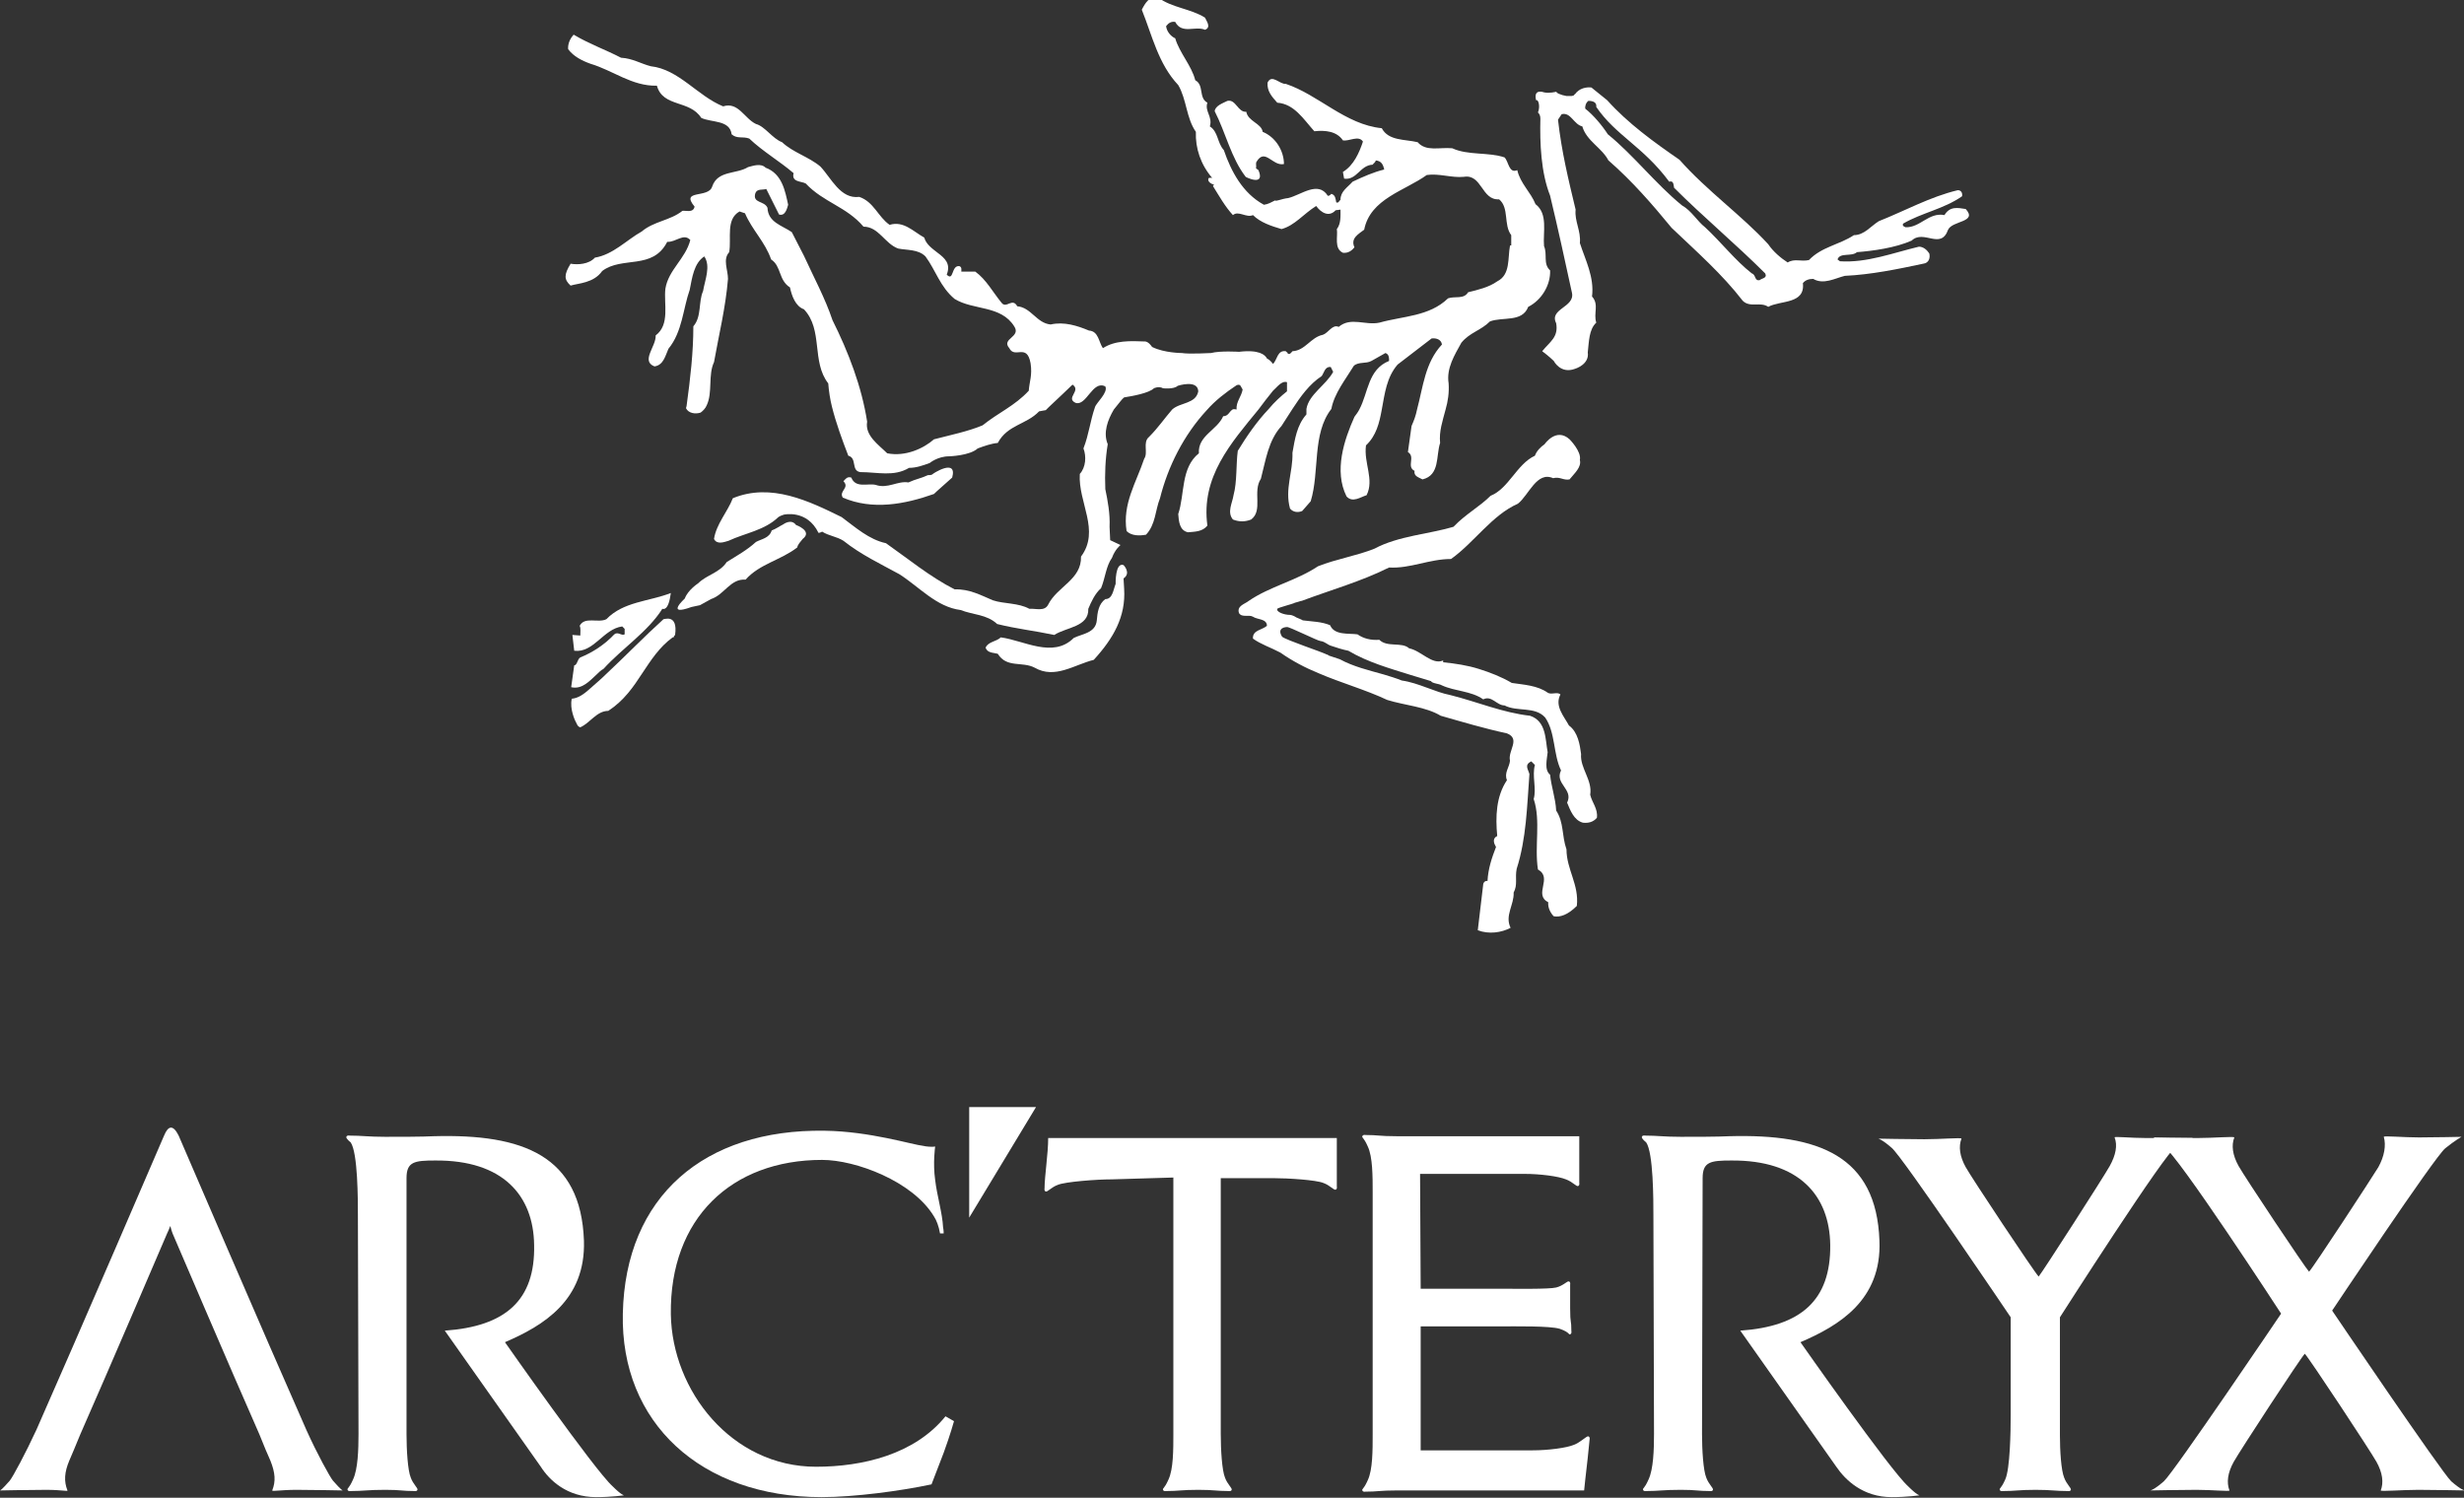 <?xml version="1.0" encoding="utf-8"?>
<svg version="1.1" id="Layer_1" xmlns="http://www.w3.org/2000/svg" xmlns:xlink="http://www.w3.org/1999/xlink" x="0px" y="0px"
	 viewBox="0 0 405.5 246.5" fill="none" style="enable-background:new 0 0 405.5 246.5;" xml:space="preserve">
<rect x="0" y="0" width="405.5" height="246.5" fill="#333333" stroke="none"/>
<g fill="#ffffff">
	<path d="M115.2,99.6c0.6-0.3,1.2-0.7,1.8-1c2.2-0.7,3.2-3.4,5.7-3.2c2.3-2.6,5.8-3.2,8.5-5.3c0.1-0.5,0.5-0.9,0.9-1.4
		c1.7-1.3-1.1-2.3-1.1-2.3c-0.8-1.1-2.1-0.1-2.1-0.1c-0.6,0.3-1.3,0.8-1.9,1c-0.4,1.3-1.7,1.4-2.6,1.9c-1.4,1.3-3.2,2.3-4.8,3.3
		c-1.2,1.8-3.3,2.1-4.7,3.5c0,0-1.7,1.1-2.2,2.5c0,0-3.3,3,1.1,1.4L115.2,99.6z"/>
	<path d="M111.1,104.5c-0.1,0.1-0.2,0.2-0.2,0.3c0,0.1-0.1,0.1-0.2,0.1c-2.2,1.6-3.6,3.8-5,5.9c-1.5,2.3-3,4.5-5.6,6.2
		c-1.9,0-3,2-4.6,2.7c-0.5-0.1-0.6-0.7-0.8-1c0,0-1-2-0.6-3.7c1.1-0.1,2-0.8,2.7-1.4c1-0.9,2.1-1.8,3.1-2.8c3.1-2.9,6.2-6.1,9.3-8.9
		C109.2,102,111.6,100.9,111.1,104.5z"/>
	<path d="M110.4,97.6c-3.6,1.4-7.8,1.4-10.6,4.3c-1.3,0.7-3.6-0.5-4.4,1.1c0.2,0.4,0.1,1.1,0.1,1.6l-1.3-0.1l0.3,2.6
		c3.2,0.4,4.8-3.6,7.9-4l0.4,0.4v0.9c-0.5,0.3-1.1-0.5-1.7,0c-1.6,1.7-3.6,3-5.6,3.8c-0.5,0.3-0.5,1.3-1,1.3l-0.5,3.6
		c1.8,0.4,3-1,4.3-2.2c0.3-0.3,0.6-0.6,1-0.8c3.2-3.5,7.3-6.1,9.7-9.9C109.1,100.2,110,100.7,110.4,97.6z"/>
	<path d="M185,96.9c0.3,4.6-1.8,8.2-5,11.7c-3.2,0.8-6.4,3.2-9.7,1.3c-2.1-1.1-4.6,0.1-6.1-2.3c-0.7-0.2-1.7-0.1-2-1
		c0.4-1,1.8-1,2.5-1.7c3.8,0.5,8.6,3.5,12,0.1c1.4-0.7,3.6-0.8,3.8-2.9c0.1-1.3,0.3-2.7,1.4-3.5c1.2,0,1.3-1.5,1.7-2.5
		c0,0-0.1-3.6,1.3-3.1c0,0,1.3,1.3,0,2.2L185,96.9z"/>
	<path d="M156.7,78.6c-1.2,1.1-2.4,2.1-3,2.7c-4.8,1.7-10.1,2.7-15,0.6c-0.7-1.1,1.2-1.6,0.1-2.7c0.4-0.4,0.6-0.8,1.3-0.6
		c0.7,1.8,2.7,0.9,4,1.2c2,0.7,3.6-0.7,5.4-0.4c1.3-0.6,1.9-0.6,3.2-1.2c0.2,0,0.5,0,0.7-0.1C153.4,78,157.6,75.3,156.7,78.6z"/>
	<path d="M258.3,72.3c-2.2-2-4.1,0.8-4.1,0.8c-0.7,0.5-1.3,1.1-1.6,1.9c-3,1.4-4.3,5.4-7.3,6.6c-1.8,1.8-4.1,3-6.1,5.1
		c-4,1.2-9.1,1.5-13,3.6c-3,1.2-6.3,1.7-9.3,2.9c-3.6,2.4-7.9,3.3-11.4,5.7c-0.6,0.5-2,0.8-1.6,2c0.5,0.8,1.6,0.2,2.3,0.6
		c0.7,0.5,2.3,0.3,2.3,1.5c-0.8,0.7-2.4,0.7-2.3,2.1c1.2,0.9,3,1.5,4.5,2.3c2,1.4,4.1,2.5,6.3,3.4c3.7,1.6,7.7,2.7,11.3,4.4
		c2.9,0.9,6.3,1.1,8.8,2.6c3.5,1,7.2,2.1,10.9,2.9c2.3,0.9,0.1,2.9,0.5,4.5c-0.1,1.1-1,2-0.5,3.2c-1.8,2.7-1.9,6-1.6,9.2
		c-0.9,0.4-0.5,1.3-0.2,1.8c-0.7,1.8-1.3,3.6-1.4,5.6c-0.4-0.1-0.7,0.3-0.7,0.5c-0.3,2.7-0.6,4.9-0.9,7.6c1.8,0.7,3.9,0.4,5.4-0.4
		c-1-2,0.6-3.8,0.5-5.8c0.7-1.3,0.2-2.4,0.5-3.9c1.6-5,1.7-10.3,2.1-15.6c-0.2-0.8-0.9-1.5,0.3-2.1l0.6,0.6
		c-0.5,1.8,0.3,3.9-0.2,5.6c1.2,3.6,0.1,7.7,0.7,11.6c2.5,1.4-0.8,4.1,1.7,5.4c-0.1,0.9,0.4,1.8,0.9,2.3c1,0.2,2.3-0.2,3.8-1.7
		c0.4-3.5-1.7-6-1.7-9.3c-0.8-2.3-0.4-4.4-1.7-6.4c-0.1-2-0.8-3.9-1-5.9c-1-0.8-0.5-2.6-0.4-3.7c-0.4-2.1-0.2-5.1-2.9-6
		c-4.5-0.5-8.7-2.3-13.1-3.4c-2.6-0.5-5.2-2-8-2.4c-1-0.4-2-0.7-3-1c-2.5-0.7-5-1.3-7.2-2.5c-0.6-0.2-1.2-0.4-1.8-0.6
		c-0.1-0.1-0.3-0.2-0.4-0.2c-1-0.5-6.5-2.3-7.3-2.9c-1-1.6,0.8-1.6,0.8-1.6c0.3-0.1,5.1,2.3,5.5,2.3c0.8,0.1,1.1,0.6,1.8,0.8
		c0.9,0.3,1.8,0.6,2.8,0.8c3.2,1.9,6.8,2.9,10.3,4c1.1,0.3,2.2,0.7,3.3,1c0.2,0.4,1.3,0.4,1.8,0.7c2.2,1,4.8,0.9,6.8,2.3
		c1.4-0.7,2.2,1,3.5,1c2.1,1.1,5,0.1,6.7,2c1.7,2.5,1.3,6,2.6,8.7c-1.1,2.2,2.1,3.1,1,5.3c0.5,1.2,1.1,2.9,2.6,3.3
		c0.9,0.1,1.7-0.1,2.3-0.8c0.2-1.5-0.8-2.5-1.1-3.8c0.4-2.4-1.7-4.4-1.5-6.7c-0.2-1.5-0.5-3.6-2-4.7c-0.8-1.5-2.4-3.2-1.4-5.1
		c-0.5-0.5-1.5,0.1-2.1-0.3c-1.7-1.2-3.9-1.3-5.9-1.6c-1.7-1-3.5-1.7-5.4-2.3c-1.9-0.6-3.9-0.9-5.9-1.1v-0.3c-1.8,0.8-3.6-1.6-5.6-2
		c-1.2-1.1-3.6-0.1-4.9-1.4c-1.4,0.1-2.6-0.2-3.6-0.9c-1.4-0.2-3.8,0.2-4.5-1.5c-1.4-0.6-3-0.6-4.5-0.8c-0.3-0.2-0.7-0.3-1.1-0.5
		c-0.1-0.1-0.7-0.4-1-0.4c-1,0-2.3-0.5-2.1-1c0.1-0.2,2.6-0.8,2.9-1c0.4-0.1,0.7-0.2,1-0.3c0,0,0.1,0,0.1,0
		c4.8-1.8,9.8-3.2,14.4-5.5c3.5,0.2,6.6-1.4,10.2-1.4c3.8-2.7,6.7-7.2,11-9.1c1.8-1.4,3.1-5.4,5.8-4.2c1.1-0.3,1.7,0.4,2.7,0.2
		c0.8-1,2-2,1.7-3.2C260.3,74.3,258.3,72.3,258.3,72.3z M253.1,18.5c0.2,0.2,0.4,0.5,0.4,1c-0.1,4.1,0.1,8.9,1.6,12.7
		c1.3,5.4,2.4,10.5,3.6,16c0.5,2.4-3.8,2.6-2.6,5c0.4,2.3-1,3-2.3,4.6c0,0,1.2,0.9,1.9,1.6c0,0,1.1,2.2,3.5,1.3c0,0,2.4-0.7,2.1-2.7
		c0.2-1.8,0.2-3.8,1.4-4.9c-0.5-1.5,0.5-3-0.7-4.3c0.4-3.2-1.1-6-2-8.8c0.2-2-0.9-3.6-0.7-5.5c-1.2-5-2.3-9.5-2.9-14.8l0.6-0.9
		c1.5-0.4,2,1.7,3.4,2c0.7,2.4,3.2,3.5,4.3,5.6c3.9,3.4,7.2,7.2,10.4,11.1c4.2,4,8.3,7.6,11.7,12c1.2,1.2,2.9,0.1,4.2,1
		c2-1.1,6.1-0.4,5.7-3.9c0.4-0.5,1-0.7,1.7-0.7c1.7,1,3.6-0.1,5.2-0.5c4.3-0.2,8.7-1.1,12.9-2c0.9-0.1,1.2-0.9,1-1.7
		c-0.4-0.6-1-1.1-1.7-1.1c-4.2,1-8.6,2.7-13,2.4l-0.4-0.3c0.4-1.2,2.3-0.4,3.2-1.2c2.6-0.2,6.3-0.7,9-1.9c2-1.9,4.8,1.6,6-1.8
		c0.7-1.5,4.9-1.2,2.9-3.4c-1.3-0.2-2.6-0.5-3.5,1c-2.6-0.5-4,2.1-6.4,2c-0.2-0.1-0.6-0.2-0.4-0.6c3.1-1.8,6.7-2.4,9.7-4.5
		c0.1-0.6-0.2-1-0.7-1c-4.6,1.1-8.7,3.4-13,5.1c-1.3,0.8-2.4,2.3-4.1,2.3c-2.4,1.6-5.3,1.9-7.4,4.1c-1.3,0.3-2.4-0.3-3.5,0.4
		c-1.1-0.7-2.4-1.8-3.2-3c-4.3-4.7-10.1-8.8-14.6-13.9c-4.2-2.9-8.5-6-11.9-9.8l-2.6-2.1c-0.8-0.1-2,0.1-2.7,1.1
		c-0.1,0-0.1,0.1-0.2,0.2c-0.1,0-0.2,0.1-0.4,0.1c-0.3,0-0.5,0-0.8,0c-0.3-0.1-0.6-0.1-0.8-0.2c-0.3-0.1-0.7-0.2-0.9-0.5
		c0,0-1.1,0.3-2,0.1c0,0-1.8-0.7-1.3,1.3C253.2,16.3,253.5,17.6,253.1,18.5z M289.6,46.1c-0.9,0.2-0.6-0.9-1.3-1.1
		c-2.7-2.1-5.1-5.2-7.7-7.6c-1.3-1-2.2-2.7-3.8-3.6c-4.3-3.5-8-8.3-12.2-11.7c-0.9-1.4-2.4-3.2-3.7-4.2c-0.1-0.4,0.1-1,0.5-1.3
		c0.7,0,1.4,0.2,1.3,1c3.2,4.7,7.7,6.5,12,12.3c0.7-0.2,0.7,0.4,0.8,1c4.8,4.8,10.2,9.3,15,14.1C290.9,45.8,289.9,45.8,289.6,46.1z"
		/>
	<path d="M212,32.6c2.1-0.5,4.9-2.9,6.5-0.4c0.2,0.1,0.4-0.1,0.6-0.3c0.7,0.2,0.7,0.9,0.8,1.4c0.4,0.2,0.5-0.3,0.7-0.4
		c0-1.4,1.1-2,2-3c1.7-0.8,3.5-1.6,5.2-2c-0.2-0.9-0.5-1.4-1.4-1.5c0,0.3-0.4,0.5-0.5,0.7c-2.1,0.1-2.6,2.6-4.7,2.3l-0.2-1.1
		c1.8-1.1,2.7-3.2,3.3-5c-0.7-1.1-2.3,0-3.3-0.2c-1-1.5-2.9-1.7-4.7-1.5c-1.8-2-3.3-4.5-6.1-4.7c-0.9-1-1.7-1.9-1.6-3.3
		c0.7-1.5,2,0.3,3,0.2c5.4,1.8,9.8,6.7,15.8,7.3c1.1,2.1,3.8,1.8,5.9,2.3c1.4,1.6,3.6,0.8,5.7,1c2.6,1.2,5.9,0.6,8.6,1.5
		c0.7,0.7,0.7,2.7,2.1,2.1c0.5,2.2,2.2,3.6,3,5.6c2.1,1.6,1.2,4.6,1.4,6.9c0.6,1.4-0.2,2.9,1,4c0.1,2.4-1.4,4.9-3.6,6
		c-1,2.6-4.2,1.6-6.3,2.4c-1.5,1.5-3.3,1.8-4.7,3.5c-1.1,2-2.5,4.2-2.1,6.7c0.1,1.5-0.1,2.9-0.5,4.3c-0.5,1.9-1.1,3.6-0.9,5.5
		c-0.7,2.1,0,5.3-2.9,6c-0.5-0.3-1.5-0.5-1.3-1.4c-1.4-0.7,0.2-2.3-1.1-3.1l0.6-4.3c0.4-0.9,0.7-1.7,0.9-2.7c1-3.7,1.3-7.7,4.1-10.7
		c-0.1-0.8-0.9-1.1-1.7-1l-5.6,4.3c-1.8,2.1-2.1,4.7-2.6,7.4c-0.4,2.2-0.9,4.3-2.6,5.9c-0.4,2.9,1.4,5.6,0.1,8.2
		c-1,0.3-2.3,1.3-3.3,0.2c-2.1-4.2-0.4-9.3,1.3-13.1c0.3-0.4,0.6-0.8,0.8-1.2c1.5-2.8,1.4-6.6,4.9-8c0-0.5,0-1.1-0.6-1.3l-2.3,1.3
		c-0.9,0.5-2.1,0.1-2.9,0.8c-1.4,2.3-3.2,4.5-3.7,7.1c-3.2,4.1-1.9,10.3-3.4,15.2l-1.4,1.6c-0.7,0.3-1.5,0.2-2-0.4
		c-0.9-3.2,0.5-6,0.4-9.2c0.4-2.2,0.7-4.5,2.3-6.3c0-0.3,0-0.6,0-0.9c0.4-2.4,3.2-3.9,4.4-6.1l-0.4-0.8c-1-0.1-1.1,1-1.5,1.5
		c-2,1.3-3.5,3.4-4.8,5.4c-0.6,0.9-1.2,1.9-1.8,2.8c-2.2,2.4-2.6,5.7-3.4,8.7c-1.4,2.1,0.4,5.2-1.6,6.7c-1,0.4-2,0.4-3,0
		c-1-1.2-0.1-2.7,0.1-4c0.6-2.2,0.4-5.1,0.7-7.3c1.4-2.3,3.1-4.8,5.1-6.9c0.9-1.1,2-2.1,3-2.9v-1.5c-0.9-0.3-1.7,0.9-2.3,1.4
		c-0.8,1-1.6,2-2.4,3.1c-4.5,5.5-9.5,11.1-8.4,19.1c-0.8,1-2,1-3.2,1.1c-1.4-0.3-1.5-1.8-1.6-3c1.1-3.3,0.4-7.6,3.4-10
		c-0.2-2.9,3-3.8,4-6.1c0.8,0,1-0.7,1.4-1c0.2-0.2,0.4-0.2,0.8-0.1c-0.1-1.3,0.8-2.1,1-3.3c-0.3-0.4-0.3-1-1-0.7
		c-1.8,1.2-3.5,2.5-4.9,4.1c-3.8,4.1-6.4,9.3-7.7,14.5c-0.8,2-0.7,4.3-2.3,6c-1.1,0.2-2.4,0.2-3.2-0.6c-0.7-4.5,1.6-8,2.9-11.9
		c0.7-1-0.3-2.7,0.8-3.6c1.5-1.5,2.5-3,3.8-4.5c1.3-1.2,3.9-0.9,4.3-3c-0.1-2-3.4-0.9-3.4-0.9c-0.6,0.6-2.4,0.4-2.4,0.4
		c-0.7-0.4-1.5,0-1.5,0c-0.8,0.8-3.6,1.3-4.9,1.5c-0.4,0.3-0.7,0.8-1.7,2c-1,1.7-1.8,3.8-1,5.7c-0.4,2.4-0.5,4.9-0.4,7.4
		c0.4,1.9,0.8,4.1,0.7,6.2l0.1,2.2l1.7,0.8c0,0-0.9,0.7-1.4,2.1c-1,1.4-1.1,3.3-1.8,5c-1,0.9-1.6,2.2-2.1,3.4c0.1,3-3.6,3-5.6,4.3
		c-3.3-0.7-6.2-1-9.4-1.8c-1.7-1.6-4-1.5-6-2.3c-4-0.5-6.8-3.8-10.1-5.9c-3.1-1.7-6.3-3.2-9.2-5.5c-1.1-0.7-2.4-0.8-3.5-1.5
		c-0.2,0.1-0.4,0.2-0.6,0.2c-1.9-3.9-5.7-3-5.7-3c-0.3,0.1-0.6,0.2-0.9,0.4c-2.3,2.2-5.4,2.6-8.2,3.9c-0.7,0.2-1.9,0.7-2.4-0.3
		c0.4-2.5,2.2-4.4,3.1-6.7c6.3-2.6,12.6,0.5,17.9,3.1c2.3,1.7,4.5,3.7,7.3,4.3c3.7,2.6,7.2,5.5,11.3,7.6c2.4-0.1,4.4,1,6.3,1.8
		c1.8,0.6,4.2,0.4,6,1.4c1-0.1,2.5,0.5,3.1-0.7c1.5-3,5.5-4.1,5.4-7.9c3.2-4.3-0.5-8.9-0.2-13.6c1-1.1,1.1-2.9,0.6-4.2
		c0.9-2.3,1.1-4.5,1.9-6.8c0.2-0.7,2.2-2.4,1.7-3.4c-2.1-1.1-3.1,3.3-4.9,2.7c-1.7-0.8,1-2-0.5-3c0,0-2.7,2.6-3.9,3.7
		c-0.3,0.3-0.5,0.5-0.5,0.5l-1.1,0.2c-2.1,2.2-5.2,2.2-6.8,5.2c-1.1,0.1-2.2,0.5-3.3,0.9c-1.3,1.2-4.7,1.3-4.7,1.3
		c-1.9,0-3.2,1.1-3.2,1.1c-1.1,0.4-2.2,0.8-3.4,0.8c-2.5,1.5-5.2,0.7-8,0.7c-1.6-0.2-0.5-2.3-2-2.7c-1-2.6-2-5.3-2.7-8.1
		c-0.3-1.2-0.5-2.5-0.6-3.8c-2.8-3.6-0.8-8.8-4-12.2c-1.4-0.5-2-2.2-2.3-3.6c-1.9-1.2-1.4-3.5-3.1-4.6c-1-2.9-3.1-4.8-4.3-7.6
		l-0.9-0.3c-2.3,1.3-1.3,4.4-1.7,6.7c-1.1,1.2-0.2,2.9-0.2,4.4c-0.4,4.8-1.5,9.2-2.3,13.7c-1,2.1-0.2,5-1.2,7.1
		c-0.2,0.5-0.6,0.9-1,1.2c-0.9,0.3-2,0.1-2.4-0.7c0-0.2,0.1-0.3,0.1-0.5c0.6-4.4,1.1-8.7,1.1-13c1.4-1.6,0.8-4,1.6-5.8
		c0.3-1.8,1.3-4.1,0.2-5.7c-1.7,1.1-2,3.5-2.4,5.5c-1.1,3.1-1.2,6.9-3.5,9.7c-0.5,1.1-0.8,2.7-2.3,2.9c-2.3-0.9,0.3-3.3,0.2-5.1
		c2.4-1.8,1.3-5.2,1.6-7.7c0.5-3.1,3.3-4.9,4.1-8c-1.1-1.2-2.4,0.4-3.8,0.3c-2.4,4.7-7.4,2.3-10.7,4.8c-1.4,2-3.9,2-5.2,2.4
		c-1.1-1-1.1-1.8,0-3.6c1.2,0.2,3,0.1,4-1c3-0.5,5.2-2.9,7.7-4.3c2-1.7,4.7-1.8,6.7-3.4c0.5-0.1,1.8,0.4,2-0.7
		c-2.4-2.9,2.3-1.3,2.9-3.3c0.9-2.7,4-2,5.9-3.2c0.8-0.2,2.1-0.7,2.9,0.1c2.7,1,3.2,3.8,3.7,6.1c-0.2,0.7-0.5,1.9-1.5,1.6
		c-0.7-1.4-1.4-2.8-2.1-4.2c-0.6,0.2-1.5-0.1-1.8,0.7c-0.5,1.7,1.5,1.2,2,2.4c0.1,2.4,2.4,2.9,4,4l2,3.9c1.6,3.5,3.5,7,4.7,10.6
		c2.6,5.2,4.8,10.9,5.7,16.7c-0.4,2.3,1.9,3.8,3.3,5.2c3,0.6,6-0.8,7.7-2.3c2.7-0.7,5.6-1.3,8-2.3c2.6-2.1,5.3-3.2,7.6-5.7
		c0.1-1.5,0.6-2.5,0.3-4.5c-0.6-3.4-2.6-0.7-3.5-2.5c-1.4-1.6,2-1.8,0.8-3.6c-2.2-3.5-6.7-2.6-9.8-4.5c-2.4-2-3.1-4.7-4.8-7
		c-1.2-1.2-3-1-4.5-1.3c-2.2-0.8-3.2-3.6-5.7-3.6c-2.8-3.3-6.6-4-9.5-7.1c-0.7-0.4-2.4-0.2-2-1.7c-2.2-1.9-5.1-3.6-7.3-5.7
		c-1.1-0.4-2,0.1-2.9-0.7c-0.3-2.4-3.3-1.9-5-2.7c-1.9-3-6.3-1.7-7.3-5.3c-4.1,0.1-7.2-2.5-10.9-3.6c-1.4-0.5-2.8-1.2-3.7-2.4
		c0,0-0.2-1.2,0.9-2.4c2.7,1.6,5.1,2.4,7.8,3.8c1.9,0.1,3.3,1,4.9,1.4c4.6,0.5,7.7,4.9,11.9,6.6c2.5-0.8,3.5,2,5.4,2.9
		c1.5,0.4,2.7,2.4,4.3,3c1.8,1.7,4.4,2.4,6.3,4c1.8,1.9,3.3,5.4,6.4,5c2.4,0.8,3.1,3.3,5,4.6c2.3-0.7,3.9,1.1,5.7,2.1
		c0.3,1.1,1.3,1.8,2.2,2.5c1.2,0.9,2.2,1.8,1.5,3.6c1.2,1.2,0.7-1.6,2.1-1.4c0.4,0.2,0.3,0.5,0.3,0.9h2.3c1.8,1.3,2.9,3.4,4.3,5.1
		c0.8,1.1,1.8-0.9,2.6,0.6c2.3,0.2,3.2,2.8,5.5,3c2.2-0.5,4.4,0.2,6.3,1c1.6,0.1,1.6,1.9,2.3,2.9c2-1.3,4.5-1.2,7-1.1
		c0.5,0.1,0.8,0.5,1.1,0.9c2,1,4.9,1,4.9,1c1.1,0.2,4.8,0,4.8,0c1.5-0.4,4.6-0.2,4.6-0.2c3.3-0.4,4.3,0.5,4.6,1.1
		c0.4,0.2,0.7,0.5,1,0.9c0.7-0.7,0.7-2.3,2.1-2.1c0.1,0.2,0.4,0.2,0.3,0.4c0.4,0.2,0.6-0.2,0.8-0.4c2.1-0.1,3-2.3,5-2.7
		c0.9-0.3,1.6-1.8,2.6-1.3c2-1.7,4.4-0.2,6.7-0.7c3.9-1.1,8.2-1,11.3-4c1.1-0.4,2.6,0.2,3.3-1c1.6-0.4,3.4-0.8,4.8-1.8
		c2.2-1.1,1.7-3.8,2.1-5.9h0.2v-1.7c-1.3-1.7-0.3-4.5-2-5.9c-2.9,0.2-2.8-4.2-5.8-3.7c-2,0.2-4.1-0.6-6.1-0.3
		c-3.6,2.6-9.3,3.9-10.3,9c-0.9,0.7-2.3,1.4-1.6,2.9c-0.4,0.5-1,1-1.9,0.9c-1.5-0.7-0.8-2.7-1-3.9c0.7-0.9,0.6-2.2,0.6-3.2l-0.8,0.1
		c-1.1,1.2-2.4,0.4-3.2-0.7c-2.1,1.3-3.5,3.2-5.7,3.8c-1.7-0.5-3.5-1.1-4.7-2.3c-1.1,0.5-2.4-0.8-3.3,0c-1.3-1.4-2.3-3.2-3.3-4.8
		l0.2-0.2c-0.4-0.1-1.2-0.5-0.9-1.1c0.2,0,0.4-0.1,0.6,0c-1.9-2.2-2.8-4.9-2.7-7.6c-1.6-2.3-1.5-5.3-2.9-7.7
		c-3.3-3.5-4.3-8.2-6-12.4c0.5-1,1.3-2.4,2.7-2c2.3,1.7,5.3,1.8,7.7,3.3c0.2,0.5,1.1,1.6,0,2c-1.6-0.7-3.8,0.8-4.9-1.3
		c-0.7-0.1-1.1,0.2-1.5,0.7c0.1,0.9,0.8,1.7,1.5,2c0.7,2.4,2.7,4.5,3.3,6.9c1.5,0.8,0.5,2.9,2,3.7c-0.5,1.4,0.9,2.3,0.4,3.9
		c1.4,0.9,1.2,2.7,2.3,3.9c1.2,3.5,3.1,7.1,6.6,9c0.7-0.1,1.2-0.4,1.8-0.7c0,0-0.1-0.1-0.1-0.1C209.8,33.3,210.9,32.7,212,32.6z"/>
	<path d="M207.1,28c-0.1-0.1-0.3-0.2-0.4-0.3c0.1-0.4-0.1-0.8,0.1-1.1c1.4-2.3,2.6,0.8,4.5,0.4c0-2.1-1.3-4.4-3.5-5.3
		c-0.2-1.4-2.4-1.7-2.7-3.3c-1.4,0.1-1.7-2.1-3.1-1.8c-0.8,0.4-2,0.8-2.1,1.7c1.8,3.5,2.7,7.7,5.1,10.8
		C204.9,29.1,208.3,30.8,207.1,28z"/>
</g>
<g fill="#ffffff">
	<polygon points="159.5,182.2 159.5,200.4 170.5,182.2 	"/>
	<path d="M233.8,212.1l13,0c2.6,0,8.1,0.1,9.3-0.2c1.2-0.3,1.8-1.1,2.1-1c0.3,0.1,0.2,0.5,0.2,0.5c0,2,0,1.4,0,3.9
		c0,2.8,0.2,1.7,0.2,3.8c0,0,0.1,0.4-0.2,0.5c-0.3,0.1,0-0.3-1.7-0.9c-1.6-0.5-7.3-0.4-9.9-0.4h-13l0,20.4l18.4,0
		c2.6,0,5.6-0.4,6.8-0.9c1.1-0.4,2.1-1.5,2.4-1.4c0.3,0.1,0.2,0.5,0.2,0.5c-0.2,2.1-0.4,4-0.7,6.5l-0.2,1.9c-3.2,0-4.6,0-10,0h-20.9
		c-2.8,0-3,0.2-5.1,0.2c0,0-0.4,0.1-0.5-0.2c-0.1-0.3,0.2-0.1,0.9-1.7c0.8-1.7,0.8-4.9,0.8-7.5c0-4.8,0-13.1,0-21
		c0-7.9,0-14.1,0-18.9c0-2.6,0-5.8-0.8-7.5c-0.7-1.6-1-1.4-0.9-1.7c0.1-0.3,0.5-0.2,0.5-0.2c2.1,0,2.3,0.2,5.1,0.2h19
		c5.3,0,7.9,0,11.1,0l0,1.9c0,2.5,0,3.7,0,5.8c0,0,0.1,0.4-0.2,0.5c-0.3,0.1-0.9-0.7-2-1.1c-1.2-0.5-4.2-0.9-6.8-0.9h-17.2
		L233.8,212.1z"/>
	<path d="M29.4,186.9c0,0,14.5,33.7,21,48.4c1.8,4,3.9,7.8,4.4,8.4c1.4,1.6,1.6,1.6,1.6,1.6s-5.1-0.1-7.6-0.1c-2.6,0-4,0.3-4,0.1
		c0.6-1.5,0.5-2.9-0.3-4.9c-0.2-0.4-1.3-3-1.8-4.3C38.2,225.9,28.4,203,28.4,203c-0.6-1.6-0.1-1.6-0.9,0c0,0-9.8,22.9-14.3,33.1
		c-0.5,1.2-1.6,3.9-1.8,4.3c-0.8,1.9-0.9,3.4-0.3,4.9c0.1,0.2-0.9-0.1-3.5-0.1c-2.6,0-7.6,0.1-7.6,0.1s0.2,0,1.6-1.6
		c0.5-0.6,2.6-4.5,4.4-8.4c6.5-14.7,21-48.4,21-48.4C27.7,185.2,28.5,185.1,29.4,186.9z"/>
	<path d="M193.1,193.8c0,4.8,0,31.9,0,42.2c0,2.6,0,5.8-0.8,7.5c-0.7,1.6-1,1.4-0.9,1.7c0.1,0.3,0.5,0.2,0.5,0.2
		c2.1,0,2.5-0.2,5.3-0.2c2.6,0,3,0.2,5,0.2c0,0,0.4,0.1,0.5-0.2c0.1-0.3-0.7-0.9-1.1-2c-0.5-1.2-0.7-4.6-0.7-7.2c0-10.6,0-39,0-42.1
		l8.5,0c2.6,0,7.2,0.3,8.4,0.8c1.1,0.4,1.7,1.2,2,1.1c0.3-0.1,0.2-0.5,0.2-0.5c0-2,0-5.4,0-8c-6.8,0-40.7,0-47.5,0
		c0,2.6-0.6,6.3-0.6,8.3c0,0-0.1,0.4,0.2,0.5c0.3,0.1,0.9-0.7,2-1.1c1.2-0.5,6.3-0.9,8.9-0.9L193.1,193.8"/>
	<path d="M330.9,216.8l0,16.1c0,2.6-0.1,8.9-0.9,10.6c-0.7,1.6-1,1.4-0.9,1.7c0.1,0.3,0.5,0.2,0.5,0.2c2.1,0,2.6-0.2,5.4-0.2
		c2.6,0,3.3,0.2,5.3,0.2c0,0,0.4,0.1,0.5-0.2c0.1-0.3-0.7-0.9-1.1-2c-0.5-1.2-0.7-4.4-0.7-7l0-19.4c0,0,17.7-27.7,19-27.9
		c2.1-0.3,2.8-1.6,2.8-1.6s-5,0-7.6,0c-2.6,0-5.3-0.3-5.2-0.1c0.5,1.3,0.2,2.9-0.8,4.7c-1,1.8-11.1,17.5-11.7,18.2
		c-0.7-0.7-11-16.2-12-18c-1-1.8-1.2-3.4-0.7-4.7c0-0.2-3.5,0.1-6.1,0.1c-2.6,0-7.6-0.1-7.6-0.1s0.6,0.1,2.2,1.5
		C312.9,190.1,330.9,216.8,330.9,216.8z"/>
	<path d="M383.8,215.7c0,0,18,26.6,19.6,28.1c1.6,1.4,2.2,1.5,2.2,1.5s-5.1-0.1-7.6-0.1c-2.6,0-6.2,0.3-6.2,0.1
		c0.5-1.3,0.3-2.9-0.7-4.7c-1-1.8-11.1-17.1-11.8-17.8c-0.7,0.7-10.7,16-11.7,17.8c-1,1.8-1.2,3.4-0.7,4.7c0.1,0.2-2.9-0.1-5.4-0.1
		c-2.6,0-7.6,0.1-7.6,0.1s0.6-0.1,2.2-1.5c1.6-1.4,19.3-27.6,19.3-27.6s-17.1-26.3-19.3-27.5c-1.9-1-1.6-1.5-1.6-1.5
		s4.5,0.1,7.1,0.1c2.6,0,6.1-0.3,6.1-0.1c-0.5,1.3-0.3,2.9,0.7,4.7c1,1.8,11,16.8,11.6,17.4c0.7-0.7,10.3-15.4,11.4-17.2
		c1-1.8,1.3-3.6,0.9-5c0-0.2,3.3,0.1,5.8,0.1c2.6,0,7-0.1,7-0.1s-1.1,0.6-2.7,1.9C400.6,190.5,383.8,215.7,383.8,215.7z"/>
	<path d="M286.4,219c0,0,14.6,20.7,15.8,22.4c1.5,2.2,4.4,5,9.1,5c2.6,0,4.6-0.3,4.6-0.3s-0.4,0-1.9-1.5c-3-2.7-17.7-23.7-17.7-23.7
		c6.3-2.7,13.4-6.9,13-16.7c-0.5-14-10-17.6-24.7-17.2c-1.8,0.1-5.8,0.1-8,0.1c-2.8,0-3.8-0.2-5.9-0.2c0,0-0.4-0.1-0.5,0.2
		c-0.1,0.3,0.7,0.9,0.7,0.9c1.2,1.7,1.2,9.5,1.2,12.1c0,5.6,0.1,31.9,0.1,35.9c0,2.6-0.1,5.8-0.9,7.5c-0.7,1.6-1,1.4-0.9,1.7
		c0.1,0.3,0.5,0.2,0.5,0.2c2.1,0,2.8-0.2,5.7-0.2c2.6,0,2.8,0.2,4.8,0.2c0,0,0.4,0.1,0.5-0.2c0.1-0.3-0.7-0.9-1.1-2
		c-0.5-1.2-0.7-4.6-0.7-7.2c0,0,0.1-38.3,0.1-42.1c0-2.7,1.3-2.9,4.7-2.9c11.2-0.1,16.2,5.8,16.3,13.9
		C301.3,214,296.4,218.3,286.4,219z"/>
	<path d="M73.2,219c0,0,14.6,20.7,15.8,22.4c1.4,2.2,4.3,5,9.1,5c2.6,0,4.6-0.3,4.6-0.3s-0.4,0-1.9-1.5c-3-2.7-17.7-23.7-17.7-23.7
		c6.3-2.7,13.3-6.9,13-16.7c-0.5-14-10-17.6-24.7-17.2c-1.8,0.1-5.8,0.1-8,0.1c-2.8,0-3.8-0.2-5.9-0.2c0,0-0.4-0.1-0.5,0.2
		c-0.1,0.3,0.7,0.9,0.7,0.9c1.2,1.7,1.2,9.5,1.2,12.1c0,5.6,0.1,31.9,0.1,35.9c0,2.6-0.1,5.8-0.9,7.5c-0.7,1.6-1,1.4-0.9,1.7
		c0.1,0.3,0.5,0.2,0.5,0.2c2.1,0,2.8-0.2,5.7-0.2c2.6,0,2.8,0.2,4.8,0.2c0,0,0.4,0.1,0.5-0.2c0.1-0.3-0.7-0.9-1.1-2
		c-0.5-1.2-0.7-4.6-0.7-7.2c0,0,0-38.3,0-42.1c0-2.7,1.3-2.9,4.7-2.9c11.2-0.1,16.2,5.8,16.3,13.9C88.1,214,83.2,218.3,73.2,219z"/>
	<path d="M155.6,233.1c-5.1,6.3-13.7,8.3-21.3,8.3c-13.9,0-23.7-12.5-23.9-25.1c-0.2-15.8,10-25.4,24.9-25.4
		c5.5,0,14.9,3.5,18.4,9.3c0.4,0.6,0.8,1.6,1,2.8l0.6,0c0,0,0-0.6-0.1-1c-0.1-2.3-1-5.2-1.3-7.8c-0.4-2.8,0-5.5,0-5.5
		c-0.4,0.1-1.6,0-1.9-0.1c-1.9-0.2-8.8-2.4-16.3-2.5c-19.8-0.3-32.8,10.8-33.2,30.1c-0.4,17.9,12.8,30.2,32.7,30.2
		c5.4,0,12.9-1,18.1-2.1c0,0,1.1-2.9,2-5.2c1.1-3,1.7-5.2,1.7-5.2L155.6,233.1z"/>
</g>
</svg>
